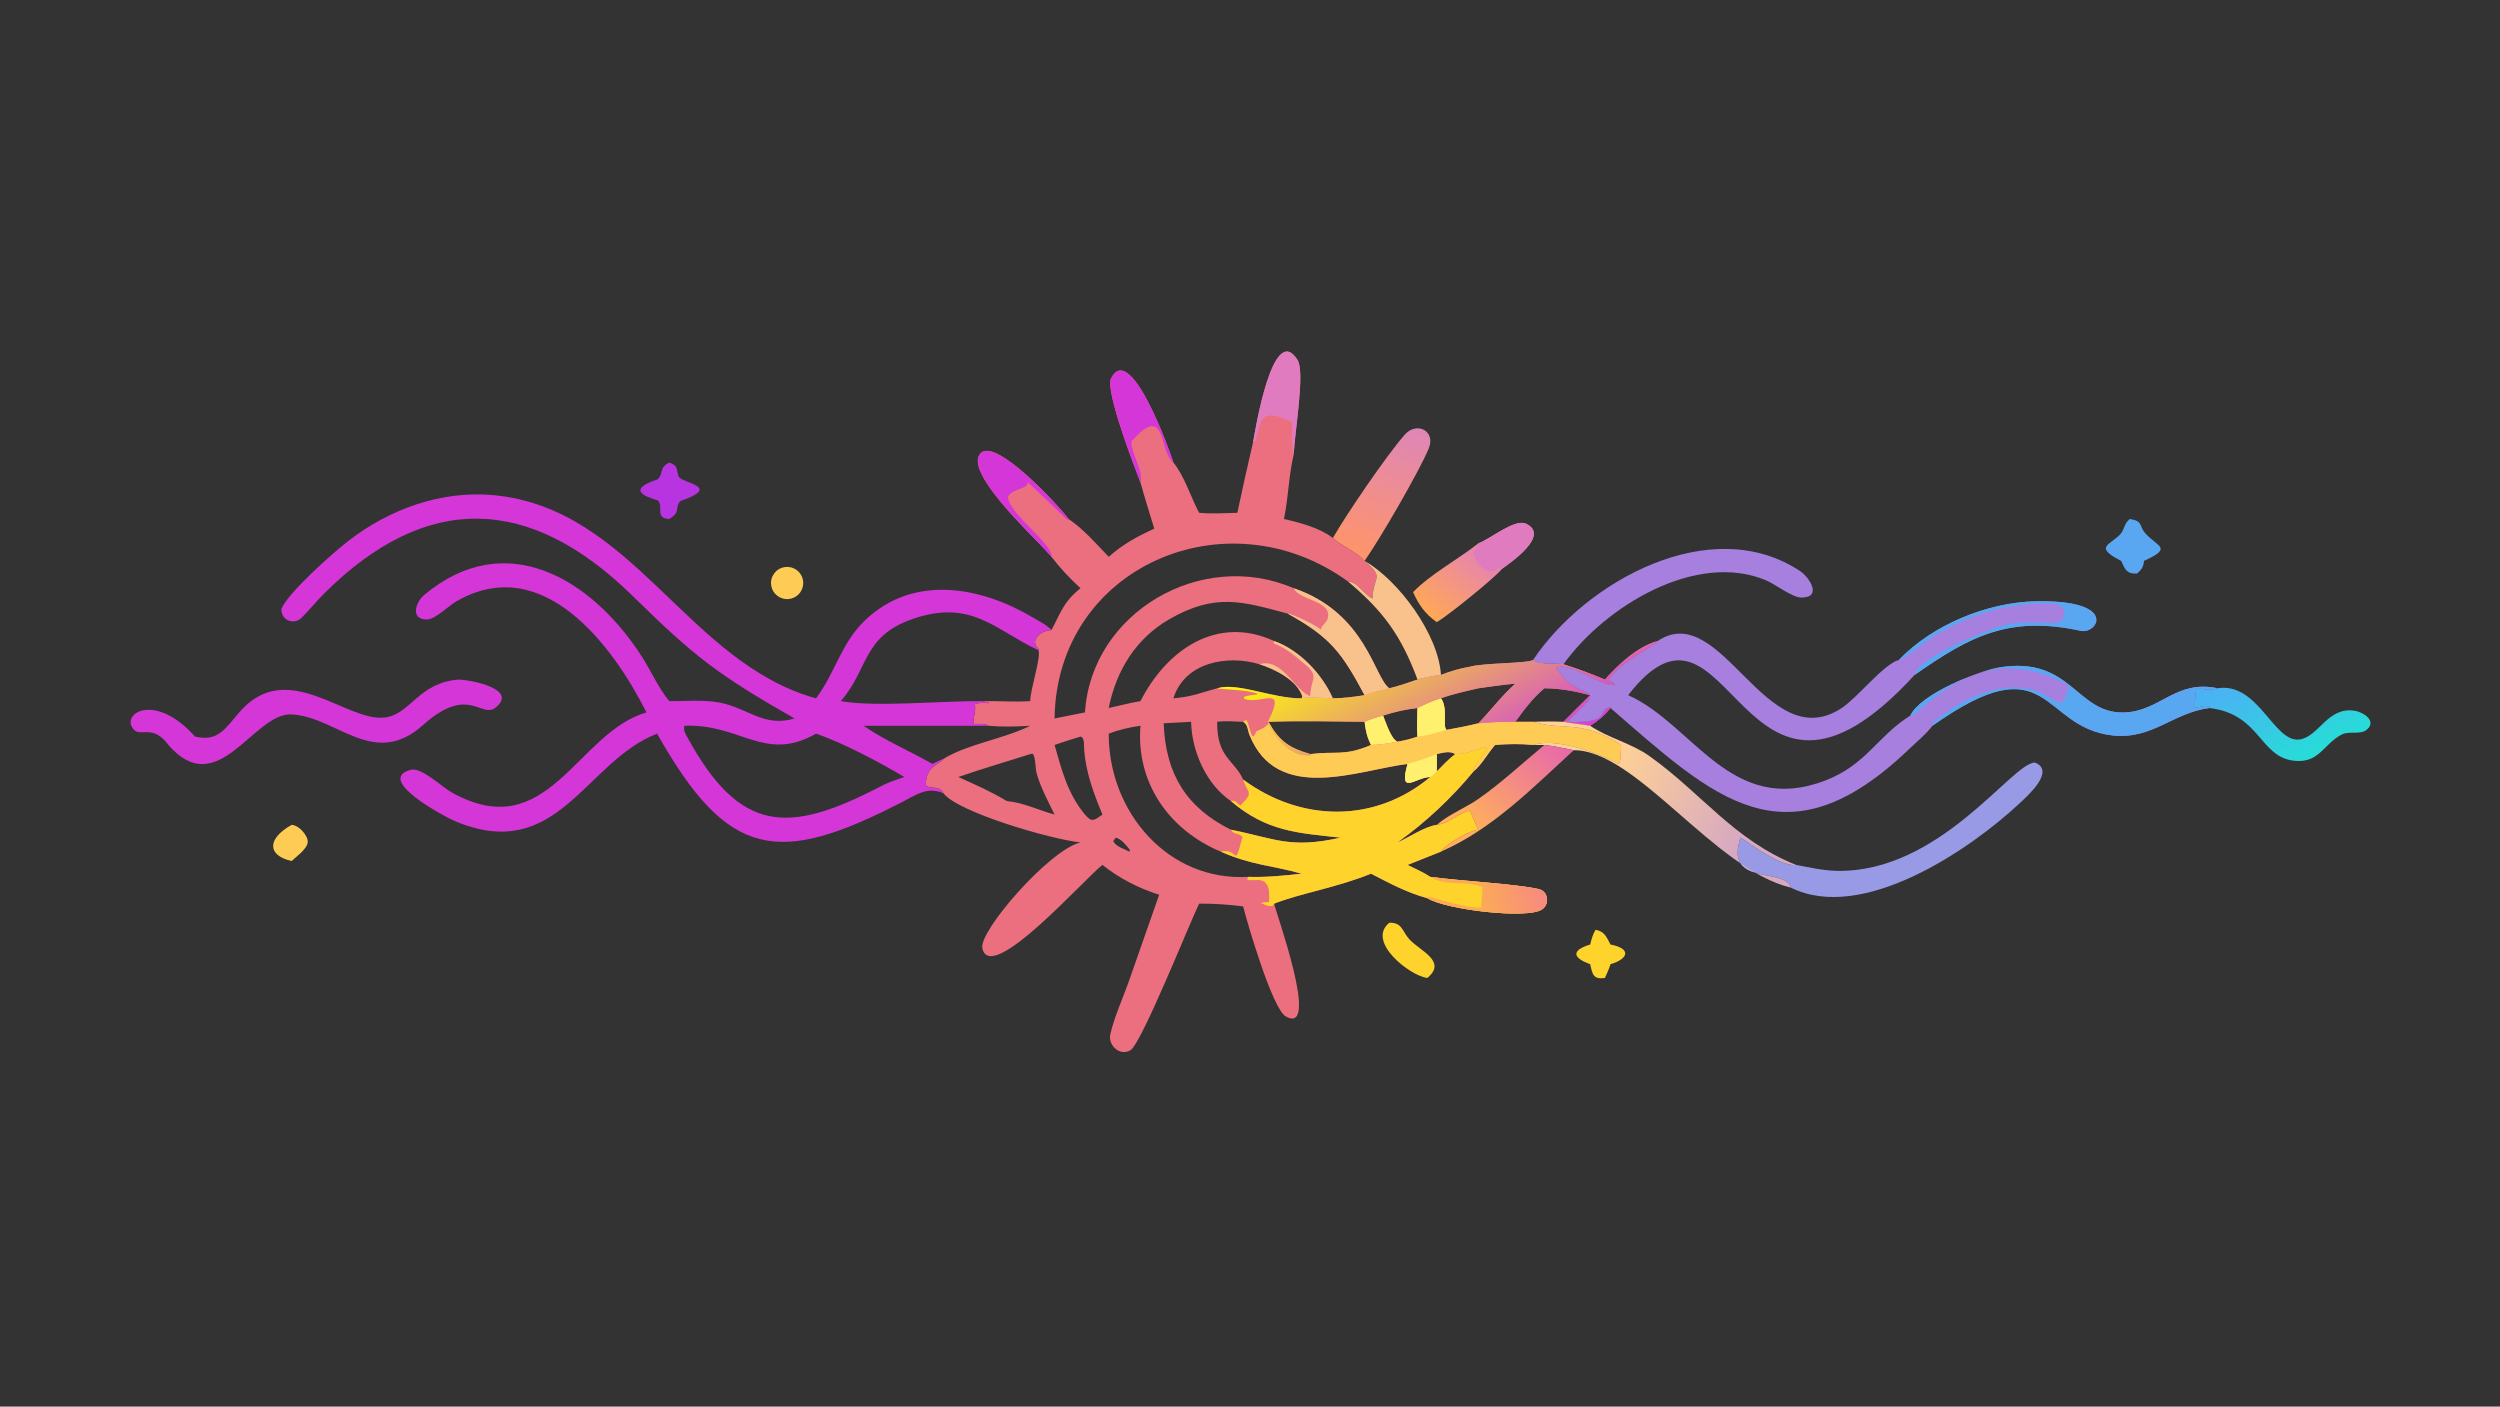 <?xml version="1.0" encoding="UTF-8"?> <svg xmlns="http://www.w3.org/2000/svg" xmlns:xlink="http://www.w3.org/1999/xlink" width="3839" height="2160" viewBox="0 0 3839 2160"><rect x="0" y="0" width="3839" height="2160" fill="#333333" stroke="none"/><path fill="#EC6F7F" transform="matrix(4.219 0 0 4.219 6.10352e-05 0)" d="M456.092 160.862C456.671 157.9 463.173 116.446 472.298 131.058C475.035 135.441 471.221 157.353 470.866 165.481C469.012 173.228 468.969 181.15 467.32 188.89C472.999 190.189 480.483 192.174 485.126 195.816C488.649 199.016 493.311 200.437 496.67 204.155C504.189 210.512 499.797 209.565 499.548 217.798C496.194 216.403 494.503 211.914 490.633 211.645C446.5 179.635 384.604 206.282 383.83 261.505L394.899 259.292C397.23 222.745 437.49 199.629 470.866 214.101C497.334 223.102 500.179 246.782 505.679 250.511C509.163 249.702 512.547 248.475 515.935 247.338C518.774 246.596 521.565 246.078 524.469 245.662C527.821 244.352 531.34 243.268 534.895 242.693C539.435 241.279 556.472 241.476 558.007 240.193C560.519 242.179 565.919 241.321 569.063 241.777C574.222 243.385 579.16 245.24 584.144 247.338C589.019 241.831 596.108 235.26 603.334 233.311C602.044 235.483 589.726 240.618 585.422 247.573L587.747 248.915L587.81 249.318C582.547 249.993 572.02 240.751 566.396 242.953C575.014 257.293 587.191 246.865 570.35 262.719C587.838 263.537 580.848 257.846 586.161 257.5L586.178 257.703C583.934 260.436 581.804 262.291 578.779 264.164C575.556 263.615 572.295 263.295 569.063 262.719C572.266 259.449 575.526 256.238 578.779 253.019C573.068 251.524 568.024 250.581 562.109 250.511C557.837 254.138 554.803 258.173 551.546 262.719L558.007 262.719C569.343 266.186 575.472 261.693 590.03 271.151C589.882 272.742 590.073 276.841 589.188 278.048C581.832 274.062 566.185 268.291 558.007 271.151C553.359 270.676 548.827 270.765 544.176 271.151C541.639 273.999 539.207 278.504 536.319 280.782C528.341 290.459 518.863 299.356 508.653 306.613C513.015 304.715 518.3 300.923 522.947 300.231C527.086 299.878 530.726 295.935 534.895 295.073C536.274 297.319 536.82 299.78 538.081 301.996C535.13 302.149 526.068 307.228 524.469 309.972L512.317 314.811C515.033 316.184 518.061 317.459 520.58 319.146C530.934 320.598 551.863 321.721 560.044 323.598C563.63 324.421 564.111 329.242 561.123 331.098C555.596 334.529 526.57 331.209 519.493 326.91C512.257 324.975 505.632 321.422 499.014 317.993C486.435 323.088 473.333 325.13 463.746 328.903C464.238 331.725 480.72 377.048 467.996 369.96C463.178 367.276 454.182 336.642 452.462 329.904C447.148 329.215 441.811 328.863 436.453 328.903C432.516 337.071 415.414 379.98 411.413 382.29C407.557 384.515 403.204 380.438 404.135 376.425C405.599 370.112 408.478 363.829 410.675 357.728L421.907 325.668C414.433 323.295 407.384 319.703 401.271 314.811C395.439 319.02 360.343 359.022 357.533 345.066C356.292 338.9 381.896 309.333 393.276 306.613C382.134 305.454 348.329 295.465 343.398 288.719C341.751 285.674 339.208 287.493 336.976 285.856C336.796 278.588 342.506 278.005 343.398 276.205C352.37 270.722 365.188 269.013 374.975 264.164C369.884 264.458 364.883 264.621 359.797 264.164C358.805 263.244 355.902 263.527 354.546 263.505C353.782 261.986 355.499 258.564 354.751 256.333C356.095 255.632 358.707 255.92 360.257 255.899L357.427 255.192C363.303 255.076 369.08 255.583 374.975 255.192C375.03 250.672 378.906 239.519 378.013 236.68L377.924 236.043C374.916 233.541 378.035 229.616 382.703 229.316C386.25 222.685 387.078 219.069 393.276 214.101C389.441 210.588 385.868 206.792 382.703 202.663L381.042 200.792C376.276 195.393 349.807 170.966 357.184 164.751C362.949 159.895 385.033 183.655 388.92 188.89C394.441 192.625 398.944 197.886 403.546 202.663C408.585 198.156 413.992 195.186 420.128 192.422C418.411 186.835 416.666 181.256 415.101 175.625C412.906 169.936 402.206 142.144 404.375 137.788C411.384 123.71 425.937 164.617 427.083 168.351C431.129 173.283 433.408 180.956 436.453 186.65C441.048 187.078 445.744 186.772 450.353 186.65C452.192 178.035 454.088 169.441 456.092 160.862ZM415.101 255.192C424.58 236.583 442.89 223.72 463.746 233.311C473.034 236.65 481.164 245.248 485.126 254.184C489.038 254.124 492.813 253.642 496.67 253.019C488.299 237.459 484.269 231.967 468.671 223.335C452.399 219.01 442.447 215.639 425.527 225.423C413.326 232.477 406.24 244.178 403.546 257.703C407.381 256.88 411.235 255.808 415.101 255.192ZM452.462 283.728C473.393 299.191 500.238 299.787 520.58 282.815C515.359 282.747 508.95 290.031 512.317 278.049C494.149 280.309 464.898 292.661 454.776 267.49C454.04 265.661 454.26 263.768 452.462 262.719C449.432 262.646 446.014 262.297 443.025 262.719C442.904 275.895 449.128 276.362 452.462 283.728ZM454.36 319.146C460.765 319.371 467.361 318.717 473.731 317.993C462.606 314.869 455.639 314.973 444.329 309.972C425.358 302.038 413.425 284.76 415.101 264.164C411.123 264.719 407.301 265.576 403.546 267.033C403.47 295.439 425.1 320.901 454.36 319.146ZM448.003 301.996C463.791 305.091 469.472 309.059 487.889 304.874C472.355 303.182 461.016 302.664 448.003 291.563C439.022 285.462 433.767 273.446 433.527 262.719L423.545 263.263C424.235 281.711 431.803 293.934 448.003 301.996ZM515.935 257.703C511.534 258.21 507.626 259.087 503.411 260.456C504.472 262.938 506.257 268.941 508.653 269.958C511.174 269.495 513.518 268.981 515.935 268.094C515.679 264.666 515.881 261.142 515.935 257.703ZM522.947 274.465L522.947 280.782C525.102 278.6 527.203 276.327 529.648 274.465C527.619 273.172 525.123 274.004 522.947 274.465ZM526.455 265.661C530.357 264.95 534.231 264.221 538.081 263.263C542.68 258.485 546.568 253.25 551.546 248.812C547.036 249.242 542.565 249.871 538.081 250.511C533.516 251.59 528.874 252.548 524.469 254.184C527.1 257.801 524.978 264.233 526.455 265.661ZM374.975 274.465C366.291 277.265 357.413 279.785 348.818 282.815C354.855 285.539 360.79 288.123 366.464 291.563C372.549 292.114 377.985 294.91 383.83 296.471C381.484 291.627 378.669 286.524 377.276 281.314C376.844 279.698 376.906 275.316 375.87 274.355L374.975 274.465ZM383.83 271.151C386.454 280.354 388.634 288.967 394.899 296.471C397.523 299.541 398.211 298.568 401.271 296.471C398.045 288.756 395.211 281.168 394.591 272.758C394.504 271.572 394.846 268.418 393.276 268.094C390.095 269.021 386.966 270.085 383.83 271.151ZM443.025 250.511C450.74 248.297 463.012 254.248 473.731 254.184L474.03 253.506C472.125 247.528 463.988 243.517 458.448 241.777C446.725 238.196 431.13 241.057 427.083 254.184C434.649 253.454 436.57 252.227 443.025 250.511ZM411.099 309.972L411.289 309.41C410.026 307.753 408.207 305.389 406.101 304.874L405.191 306.156C406.208 308.229 409.148 308.911 411.099 309.972ZM461.682 262.719C465.618 269.718 469.201 272.249 476.988 274.465C486.265 273.273 489.11 275.351 499.014 271.151C497.57 268.372 496.987 265.833 496.67 262.719C485.132 262.586 473.198 262.298 461.682 262.719Z"></path><path fill="#FFF16E" transform="matrix(4.219 0 0 4.219 6.10352e-05 0)" d="M496.67 262.719C498.844 261.748 501.097 261.004 503.411 260.456C504.472 262.938 506.257 268.941 508.653 269.958C505.437 270.517 502.288 271.096 499.014 271.151C497.57 268.372 496.987 265.833 496.67 262.719Z"></path><path fill="#FDD32C" transform="matrix(4.219 0 0 4.219 6.10352e-05 0)" d="M529.648 274.465C532.908 274.531 537.492 273.103 540.505 271.886L541.3 272.283C540.374 275.425 536.518 277.44 536.319 280.782C528.341 290.459 518.863 299.356 508.653 306.613C513.015 304.715 518.3 300.923 522.947 300.231C527.086 299.878 530.726 295.935 534.895 295.073C536.274 297.319 536.82 299.78 538.081 301.996C535.13 302.149 526.068 307.228 524.469 309.972L512.317 314.811C515.033 316.184 518.061 317.459 520.58 319.146C530.934 320.598 551.863 321.721 560.044 323.598C563.63 324.421 564.111 329.242 561.123 331.098C555.596 334.529 526.57 331.209 519.493 326.91C512.257 324.975 505.632 321.422 499.014 317.993C486.435 323.088 473.333 325.13 463.746 328.903C463.022 330.817 460.362 329.215 458.986 328.745C459.481 328.308 461.161 328.37 461.872 328.305C462.81 317.246 456.624 321.292 453.9 320.132L454.36 319.146C460.765 319.371 467.361 318.717 473.731 317.993C462.606 314.869 455.639 314.973 444.329 309.972C451.007 308.302 448.958 316.986 452.226 304.669C451.15 303.1 449.014 303.983 448.003 301.996C463.791 305.091 469.472 309.059 487.889 304.874C472.355 303.182 461.016 302.664 448.003 291.563C449.997 291.011 450.063 292.563 451.478 293.16C456.514 287.996 454.252 289.355 452.462 283.728C473.393 299.191 500.238 299.787 520.58 282.815C521.512 282.454 522.257 281.488 522.947 280.782C525.102 278.6 527.203 276.327 529.648 274.465Z"></path><defs><linearGradient id="gradient_0" gradientUnits="userSpaceOnUse" x1="538.993" y1="329.831" x2="561.17" y2="324.047"><stop offset="0" stop-color="#FBAB56"></stop><stop offset="1" stop-color="#F78B7F"></stop></linearGradient></defs><path fill="url(#gradient_0)" transform="matrix(4.219 0 0 4.219 6.10352e-05 0)" d="M520.58 319.146C530.934 320.598 551.863 321.721 560.044 323.598C563.63 324.421 564.111 329.242 561.123 331.098C555.596 334.529 526.57 331.209 519.493 326.91L519.884 326.4C526.024 327.749 532.843 330.42 539.126 330.344C539.142 327.869 539.602 325.427 539.558 322.884C533.924 320.261 526.084 322.837 520.58 319.146Z"></path><path fill="#FECB55" transform="matrix(4.219 0 0 4.219 6.10352e-05 0)" d="M515.935 257.703C518.747 256.335 521.446 255.032 524.469 254.184C527.1 257.801 524.978 264.233 526.455 265.661C530.357 264.95 534.231 264.221 538.081 263.263C542.627 262.903 546.974 262.563 551.546 262.719L558.007 262.719C569.343 266.186 575.472 261.693 590.03 271.151C589.882 272.742 590.073 276.841 589.188 278.048C581.832 274.062 566.185 268.291 558.007 271.151C553.359 270.676 548.827 270.765 544.176 271.151C541.639 273.999 539.207 278.504 536.319 280.782C536.518 277.44 540.374 275.425 541.3 272.283L540.505 271.886C537.492 273.103 532.908 274.531 529.648 274.465C527.619 273.172 525.123 274.004 522.947 274.465L522.947 280.782C522.257 281.488 521.512 282.454 520.58 282.815C515.359 282.747 508.95 290.031 512.317 278.049C494.149 280.309 464.898 292.661 454.776 267.49C454.04 265.661 454.26 263.768 452.462 262.719L453.558 261.992C454.753 262.822 455.447 271.599 457.201 266.242L457.525 266.1C458.879 265.493 460.981 264.576 461.682 263.263C464.5 268.838 469.991 275.714 477.163 274.842L476.988 274.465C486.265 273.273 489.11 275.351 499.014 271.151C502.288 271.096 505.437 270.517 508.653 269.958C511.174 269.495 513.518 268.981 515.935 268.094C515.679 264.666 515.881 261.142 515.935 257.703Z"></path><path fill="#FFF16E" transform="matrix(4.219 0 0 4.219 6.10352e-05 0)" d="M515.935 257.703C518.747 256.335 521.446 255.032 524.469 254.184C527.1 257.801 524.978 264.233 526.455 265.661C523.033 266.645 519.5 267.802 515.935 268.094C515.679 264.666 515.881 261.142 515.935 257.703Z"></path><path fill="#FFF16E" transform="matrix(4.219 0 0 4.219 6.10352e-05 0)" d="M512.317 278.049C515.998 277.049 519.416 275.925 522.947 274.465L522.947 280.782C522.257 281.488 521.512 282.454 520.58 282.815C515.359 282.747 508.95 290.031 512.317 278.049Z"></path><defs><linearGradient id="gradient_1" gradientUnits="userSpaceOnUse" x1="507.298" y1="213.844" x2="546.721" y2="283.071"><stop offset="0" stop-color="yellow"></stop><stop offset="1" stop-color="#D13FDC"></stop></linearGradient></defs><path fill="url(#gradient_1)" transform="matrix(4.219 0 0 4.219 6.10352e-05 0)" d="M603.334 233.311C602.044 235.483 589.726 240.618 585.422 247.573L587.747 248.915L587.81 249.318C582.547 249.993 572.02 240.751 566.396 242.953C575.014 257.293 587.191 246.865 570.35 262.719C587.838 263.537 580.848 257.846 586.161 257.5L586.178 257.703C583.934 260.436 581.804 262.291 578.779 264.164C575.556 263.615 572.295 263.295 569.063 262.719C572.266 259.449 575.526 256.238 578.779 253.019C573.068 251.524 568.024 250.581 562.109 250.511C557.837 254.138 554.803 258.173 551.546 262.719C546.974 262.563 542.627 262.903 538.081 263.263C542.68 258.485 546.568 253.25 551.546 248.812C547.036 249.242 542.565 249.871 538.081 250.511C533.516 251.59 528.874 252.548 524.469 254.184C521.446 255.032 518.747 256.335 515.935 257.703C511.534 258.21 507.626 259.087 503.411 260.456C501.097 261.004 498.844 261.748 496.67 262.719C485.132 262.586 473.198 262.298 461.682 262.719C465.618 269.718 469.201 272.249 476.988 274.465L477.163 274.842C469.991 275.714 464.5 268.838 461.682 263.263L461.592 262.496C468.595 248.576 458.609 256.821 452.898 254.337L452.784 253.615C454.33 253.108 456.037 252.969 457.647 252.744L457.601 252.434C453.34 250.948 443.794 250.893 443.025 250.511C450.74 248.297 463.012 254.248 473.731 254.184C477.196 253.477 481.539 254.16 485.126 254.184C489.038 254.124 492.813 253.642 496.67 253.019C499.535 251.931 502.709 251.271 505.679 250.511C509.163 249.702 512.547 248.475 515.935 247.338C518.774 246.596 521.565 246.078 524.469 245.662C527.821 244.352 531.34 243.268 534.895 242.693C539.435 241.279 556.472 241.476 558.007 240.193C560.519 242.179 565.919 241.321 569.063 241.777C574.222 243.385 579.16 245.24 584.144 247.338C589.019 241.831 596.108 235.26 603.334 233.311Z"></path><path fill="#F9C18B" transform="matrix(4.219 0 0 4.219 6.10352e-05 0)" d="M470.866 214.101C497.334 223.102 500.179 246.782 505.679 250.511C502.709 251.271 499.535 251.931 496.67 253.019C488.299 237.459 484.269 231.967 468.671 223.335C470.123 223.28 479.757 227.932 480.597 229.069L480.928 228.896L480.82 229.182L480.723 229.192C480.966 227.559 482.755 226.818 483.236 225.167C485.155 218.573 472.858 218.579 470.866 214.101Z"></path><path fill="#E17BC0" transform="matrix(4.219 0 0 4.219 6.10352e-05 0)" d="M456.092 160.862C456.671 157.9 463.173 116.446 472.298 131.058C475.035 135.441 471.221 157.353 470.866 165.481C469.9 161.395 470.498 157.745 470.226 153.654C458.765 147.892 458.81 153.062 457.019 160.395L456.092 160.862Z"></path><path fill="#D536D7" transform="matrix(4.219 0 0 4.219 6.10352e-05 0)" d="M415.101 175.625C412.906 169.936 402.206 142.144 404.375 137.788C411.384 123.71 425.937 164.617 427.083 168.351C421.672 164.557 424.776 145.957 411.722 160.759C411.886 165.391 416.22 171.346 415.101 175.625Z"></path><path fill="#D536D7" transform="matrix(4.219 0 0 4.219 6.10352e-05 0)" d="M382.703 202.663L381.042 200.792C376.276 195.393 349.807 170.966 357.184 164.751C362.949 159.895 385.033 183.655 388.92 188.89L388.637 189.323C383.733 184.728 378.994 180.005 374.035 175.462C374.502 178.105 368.107 177.707 366.872 180.958C367.483 187.306 383.529 198.199 382.703 202.663Z"></path><path fill="#F9C18B" transform="matrix(4.219 0 0 4.219 6.10352e-05 0)" d="M463.746 233.311C473.034 236.65 481.164 245.248 485.126 254.184C481.539 254.16 477.196 253.477 473.731 254.184L474.03 253.506C472.125 247.528 463.988 243.517 458.448 241.777C466.558 239.131 471.712 251.895 476.896 253.314C476.849 247.535 480.406 246.387 475.333 242.106C471.424 238.807 468.412 236.067 463.593 234.152L463.746 233.311Z"></path><path fill="#D536D7" transform="matrix(4.219 0 0 4.219 6.10352e-05 0)" d="M289.18 261.505C260.966 245.367 252.733 238.955 230.256 216.898C192.946 180.287 155.366 178.817 118 216.004C115.158 218.833 112.649 221.982 109.817 224.798C106.806 227.792 102.093 225.583 102.462 221.523C105.071 215.476 121.335 201.098 126.771 196.894C141.681 185.362 160.431 178.507 179.402 180.204C230.441 184.77 249.841 241.015 296.999 254.184C304.036 244.885 306.133 233.964 315.081 225.549C332.768 208.916 357.043 213.545 375.973 224.774C378.214 226.103 380.922 227.408 382.703 229.316C378.035 229.616 374.916 233.541 377.924 236.043L378.013 236.68L377.664 236.52C362.267 229.312 353.44 217.797 331.984 225.354C313.797 231.759 316.193 243.59 306.023 255.192C318.492 257.446 342.95 255.073 357.427 255.192L360.257 255.899C358.707 255.92 356.095 255.632 354.751 256.333C355.499 258.564 353.782 261.986 354.546 263.505C355.902 263.527 358.805 263.244 359.797 264.164L314.294 264.164C322.143 269.54 331.128 273.364 339.407 278.049C340.687 277.443 342.059 276.635 343.398 276.205C342.506 278.005 336.796 278.588 336.976 285.856C339.208 287.493 341.751 285.674 343.398 288.719C337.394 286.221 333.546 289.254 328.089 292.059C283.382 315.044 265.078 313.014 239.164 267.033C212.903 277.136 203.018 314.756 165.419 298.792C162.258 297.45 136.287 283.769 149.461 280.194C153.397 279.126 160.828 286.457 164.643 288.56C199.581 307.82 209.831 266.645 235.3 259.292C222.967 234.78 197.435 200.725 166.056 218.9C163.27 220.514 158.351 225.527 155.259 225.481C149.148 225.389 151.394 219.064 154.367 216.572C183.993 191.747 215.389 210.552 233.682 239.079C237.084 244.384 239.569 250.309 243.588 255.192C249.638 255.255 256.083 254.581 262.037 255.747C272.275 257.752 278.069 264.826 289.18 261.505ZM320.062 286.457C322.976 284.857 326.004 283.857 329.149 282.815C320.386 277.56 306.507 270.206 296.999 267.033C278.378 277.698 269.616 263.321 249.109 264.164C248.655 265.706 249.307 266.738 250.061 268.123C269.347 303.565 286.968 303.592 320.062 286.457Z"></path><path fill="#A67FDF" transform="matrix(4.219 0 0 4.219 6.10352e-05 0)" d="M691.145 240.193C703.414 227.396 723.364 219.193 741.025 218.858C771.319 218.284 763.415 230.923 757.34 229.603C731.362 223.961 717.055 231.489 696.869 245.662C632.904 315.438 630.254 204.636 592.6 253.019C616.221 263.493 629.968 297.345 664.43 284.053C679.326 278.307 683.35 267.903 695.307 260.456C698.929 252.59 720.196 244.124 727.879 242.896C753.81 238.749 755.603 259.618 772.856 259.327C786.12 259.103 791.808 247.245 807.11 250.511C798.539 252.8 799.525 245.493 798.773 257.659C800.336 257.502 802.705 256.662 804.087 257.222L804.162 257.703C791.001 259.33 783.299 269.305 768.891 267.676C742.4 264.681 746.397 233.619 703.358 264.164C700.966 267.313 697.739 269.884 694.895 272.612C649.764 315.903 623.847 290.386 586.178 257.703L586.161 257.5C580.848 257.846 587.838 263.537 570.35 262.719C587.191 246.865 575.014 257.293 566.396 242.953C572.02 240.751 582.547 249.993 587.81 249.318L587.747 248.915L585.422 247.573C589.726 240.618 602.044 235.483 603.334 233.311C626.57 217.747 642.676 275.647 670.177 257.804C676.15 253.929 685.474 241.783 691.145 240.193Z"></path><path fill="#5AA7F1" transform="matrix(4.219 0 0 4.219 6.10352e-05 0)" d="M695.307 260.456C698.929 252.59 720.196 244.124 727.879 242.896C753.81 238.749 755.603 259.618 772.856 259.327C786.12 259.103 791.808 247.245 807.11 250.511C798.539 252.8 799.525 245.493 798.773 257.659C800.336 257.502 802.705 256.662 804.087 257.222L804.162 257.703C791.001 259.33 783.299 269.305 768.891 267.676C742.4 264.681 746.397 233.619 703.358 264.164L703.278 263.318C713.117 254.458 729.347 246.618 742.328 251.992C749.524 254.97 750.31 259.69 752.962 249.902L752.433 249.139C730.423 237.851 714.644 243.563 696.183 260.53L695.307 260.456Z"></path><path fill="#5AA7F1" transform="matrix(4.219 0 0 4.219 6.10352e-05 0)" d="M691.145 240.193C703.414 227.396 723.364 219.193 741.025 218.858C771.319 218.284 763.415 230.923 757.34 229.603C731.362 223.961 717.055 231.489 696.869 245.662C697.195 239.509 726.121 227.784 731.999 226.966C737.643 226.182 743.409 226.794 749.08 226.707C753.471 223.607 751.435 219.709 746.244 219.652C730.724 219.482 717.432 223.278 704.15 231.336C702.142 232.554 692.469 240.227 691.145 240.193Z"></path><path fill="#D536D7" transform="matrix(4.219 0 0 4.219 6.10352e-05 0)" d="M167.033 247.338C171.391 247.494 188.75 250.761 180.412 257.517C175.164 261.77 170.612 248.992 153.973 263.894C135.972 280.017 122.571 260.789 106.046 260.027C92.237 259.39 79.31 291.943 61.296 271.151C55.764 263.587 51.275 268.102 48.89 265.729C43.298 260.165 55.958 251.292 70.994 268.094C79.376 270.089 82.025 265.131 87.101 259.252C104.549 239.047 125.92 262.927 140.133 261.146C149.429 259.981 152.305 248.405 167.033 247.338Z"></path><path fill="#989AE5" transform="matrix(4.219 0 0 4.219 6.10352e-05 0)" d="M653.759 314.811C658.623 315.726 663.551 316.86 668.515 316.965C706.17 317.765 732.603 277.225 740.685 277.568C748.309 280.583 737.833 289.788 735.219 292.244C717.064 309.295 677.854 335.974 651.842 323.087C650.057 315.541 627.299 322.809 633.525 304.874C638.096 307.877 648.523 315.593 653.759 314.811Z"></path><path fill="#A67FDF" transform="matrix(4.219 0 0 4.219 6.10352e-05 0)" d="M558.007 240.193C577.021 211.717 622.632 186.307 655.18 207.851C658.593 210.111 663.311 217.472 655.727 217.497C652.274 217.509 646.246 212.671 642.788 211.218C617.317 200.52 584.12 220.712 569.063 241.777C565.919 241.321 560.519 242.179 558.007 240.193Z"></path><defs><linearGradient id="gradient_2" gradientUnits="userSpaceOnUse" x1="495.688" y1="201.438" x2="510.42" y2="154.589"><stop offset="0" stop-color="#FE946B"></stop><stop offset="1" stop-color="#DF86B7"></stop></linearGradient></defs><path fill="url(#gradient_2)" transform="matrix(4.219 0 0 4.219 6.10352e-05 0)" d="M485.126 195.816C490.206 186.948 504.503 166 511.216 158.282C515.612 153.23 522.701 156.818 520.012 163.264C516.447 171.814 502.081 196.499 496.67 204.155L496.67 204.155C493.311 200.437 488.649 199.016 485.126 195.816Z"></path><defs><linearGradient id="gradient_3" gradientUnits="userSpaceOnUse" x1="585.95" y1="280.07" x2="634.987" y2="301.61"><stop offset="0" stop-color="#FFD195"></stop><stop offset="1" stop-color="#D7A8C2"></stop></linearGradient></defs><path fill="url(#gradient_3)" transform="matrix(4.219 0 0 4.219 6.10352e-05 0)" d="M558.007 262.719C561.713 262.556 565.356 262.564 569.063 262.719C572.295 263.295 575.556 263.615 578.779 264.164C585.39 268.642 593.722 270.461 600.385 275.21C619.449 288.798 631.013 305.711 653.759 314.811C648.523 315.593 638.096 307.877 633.525 304.874C627.299 322.809 650.057 315.541 651.842 323.087C623.949 316.402 595.443 272.893 572.794 273.06C569.259 272.355 565.695 271.532 562.109 271.151L558.007 271.151C566.185 268.291 581.832 274.062 589.188 278.048C590.073 276.841 589.882 272.742 590.03 271.151C575.472 261.693 569.343 266.186 558.007 262.719Z"></path><defs><linearGradient id="gradient_4" gradientUnits="userSpaceOnUse" x1="519.972" y1="223.136" x2="536.939" y2="202.584"><stop offset="0" stop-color="#FFA758"></stop><stop offset="1" stop-color="#E986A9"></stop></linearGradient></defs><path fill="url(#gradient_4)" transform="matrix(4.219 0 0 4.219 6.10352e-05 0)" d="M538.081 197.763C542.587 196.111 551.361 188.655 555.47 190.632C564.231 194.846 550.086 204.588 546.707 207.02C544.194 210.257 526.962 224.134 522.947 226.449L522.769 226.323C518.644 223.351 516.398 220.166 514.324 215.527C520.757 208.877 530.544 203.705 538.081 197.763Z"></path><path fill="#E17BC0" transform="matrix(4.219 0 0 4.219 6.10352e-05 0)" d="M538.081 197.763C542.587 196.111 551.361 188.655 555.47 190.632C564.231 194.846 550.086 204.588 546.707 207.02L545.995 206.569C540.624 210.899 536.448 203.844 536.325 200.771C537.194 199.856 538.014 199.102 538.081 197.763Z"></path><defs><linearGradient id="gradient_5" gradientUnits="userSpaceOnUse" x1="837.751" y1="276.489" x2="820.713" y2="240.215"><stop offset="0" stop-color="#27DCD7"></stop><stop offset="1" stop-color="#4FADF7"></stop></linearGradient></defs><path fill="url(#gradient_5)" transform="matrix(4.219 0 0 4.219 6.10352e-05 0)" d="M807.11 250.511C821.908 248.139 827.544 270.28 836.849 269.157C844.029 268.29 847.074 257.041 857.156 258.709C859.965 259.174 865.212 262.266 861.539 265.5C859.178 267.579 855.112 265.954 852.425 267.307C845.681 270.702 844.313 277.796 835.179 276.912C822.322 275.667 822.864 259.908 804.162 257.703L804.087 257.222C802.705 256.662 800.336 257.502 798.773 257.659C799.525 245.493 798.539 252.8 807.11 250.511Z"></path><defs><linearGradient id="gradient_6" gradientUnits="userSpaceOnUse" x1="537.195" y1="299.994" x2="565.989" y2="269.101"><stop offset="0" stop-color="#FFAD5E"></stop><stop offset="1" stop-color="#E869AA"></stop></linearGradient></defs><path fill="url(#gradient_6)" transform="matrix(4.219 0 0 4.219 6.10352e-05 0)" d="M562.109 271.151C565.695 271.532 569.259 272.355 572.794 273.06C557.86 286.701 543.335 301.698 524.469 309.972C526.068 307.228 535.13 302.149 538.081 301.996C536.82 299.78 536.274 297.319 534.895 295.073C530.726 295.935 527.086 299.878 522.947 300.231C527.259 296.416 533.487 294.039 538.268 290.672C546.642 284.771 554.23 277.695 562.109 271.151Z"></path><path fill="#F9C18B" transform="matrix(4.219 0 0 4.219 6.10352e-05 0)" d="M496.67 204.155L496.67 204.155C509.016 211.168 523.595 230.905 524.469 245.662C521.565 246.078 518.774 246.596 515.935 247.338C509.97 231.369 503.596 222.565 490.633 211.645C494.503 211.914 496.194 216.403 499.548 217.798C499.797 209.565 504.189 210.512 496.67 204.155Z"></path><path fill="#5AA7F1" transform="matrix(4.219 0 0 4.219 6.10352e-05 0)" d="M775.194 188.89C780.218 189.709 778.305 191.276 780.933 194.201C785.39 199.163 790.918 199.302 780.353 204.155C780.155 206.358 779.458 207.354 777.858 208.749C774.19 209.001 773.462 207.35 772.073 204.155C761.985 199.04 767.891 198.465 771.658 194.529C773.289 192.824 772.984 190.64 775.194 188.89Z"></path><path fill="#B834E1" transform="matrix(4.219 0 0 4.219 6.10352e-05 0)" d="M243.588 168.351C246.929 169.557 246.051 170.387 246.98 173.362C247.782 175.928 263.342 176.937 247.63 182.368C245.351 185.056 248.033 186.183 243.588 188.89C238.19 188.644 241.637 184.609 239.519 182.206C239.147 181.785 225.363 179.072 239.375 174.472C241.637 172.225 239.7 170.328 243.588 168.351Z"></path><path fill="#FDD32C" transform="matrix(4.219 0 0 4.219 6.10352e-05 0)" d="M505.679 335.851C510.519 335.711 510.347 339.129 513.133 342.057C517.078 346.203 526.796 349.977 519.493 355.957C513.295 355.227 497.139 342.751 505.679 335.851Z"></path><path fill="#FDD32C" transform="matrix(4.219 0 0 4.219 6.10352e-05 0)" d="M580.725 338.408C584.01 339.022 584.673 340.959 586.178 343.775C594.032 345.311 592.598 349.051 586.178 350.942C585.65 352.675 584.883 354.306 584.144 355.957C579.907 356.538 579.63 354.684 578.779 350.942C572.53 348.696 571.637 345.944 578.779 343.775C579.257 341.839 579.726 340.144 580.725 338.408Z"></path><path fill="#FECB55" transform="matrix(4.219 0 0 4.219 6.10352e-05 0)" d="M106.139 300.231C108.657 300.258 112.063 304.005 112.008 306.383C111.949 308.94 107.88 311.716 106.139 313.398C96.968 311.278 97.406 305.115 106.139 300.231Z"></path><path fill="#FECB55" transform="matrix(4.219 0 0 4.219 6.10352e-05 0)" d="M285.595 206.408C287.677 206.085 289.773 206.906 291.082 208.557C292.392 210.209 292.714 212.436 291.926 214.391C291.138 216.346 289.361 217.727 287.272 218.007C284.088 218.435 281.154 216.219 280.694 213.038C280.234 209.858 282.42 206.9 285.595 206.408Z"></path></svg> 